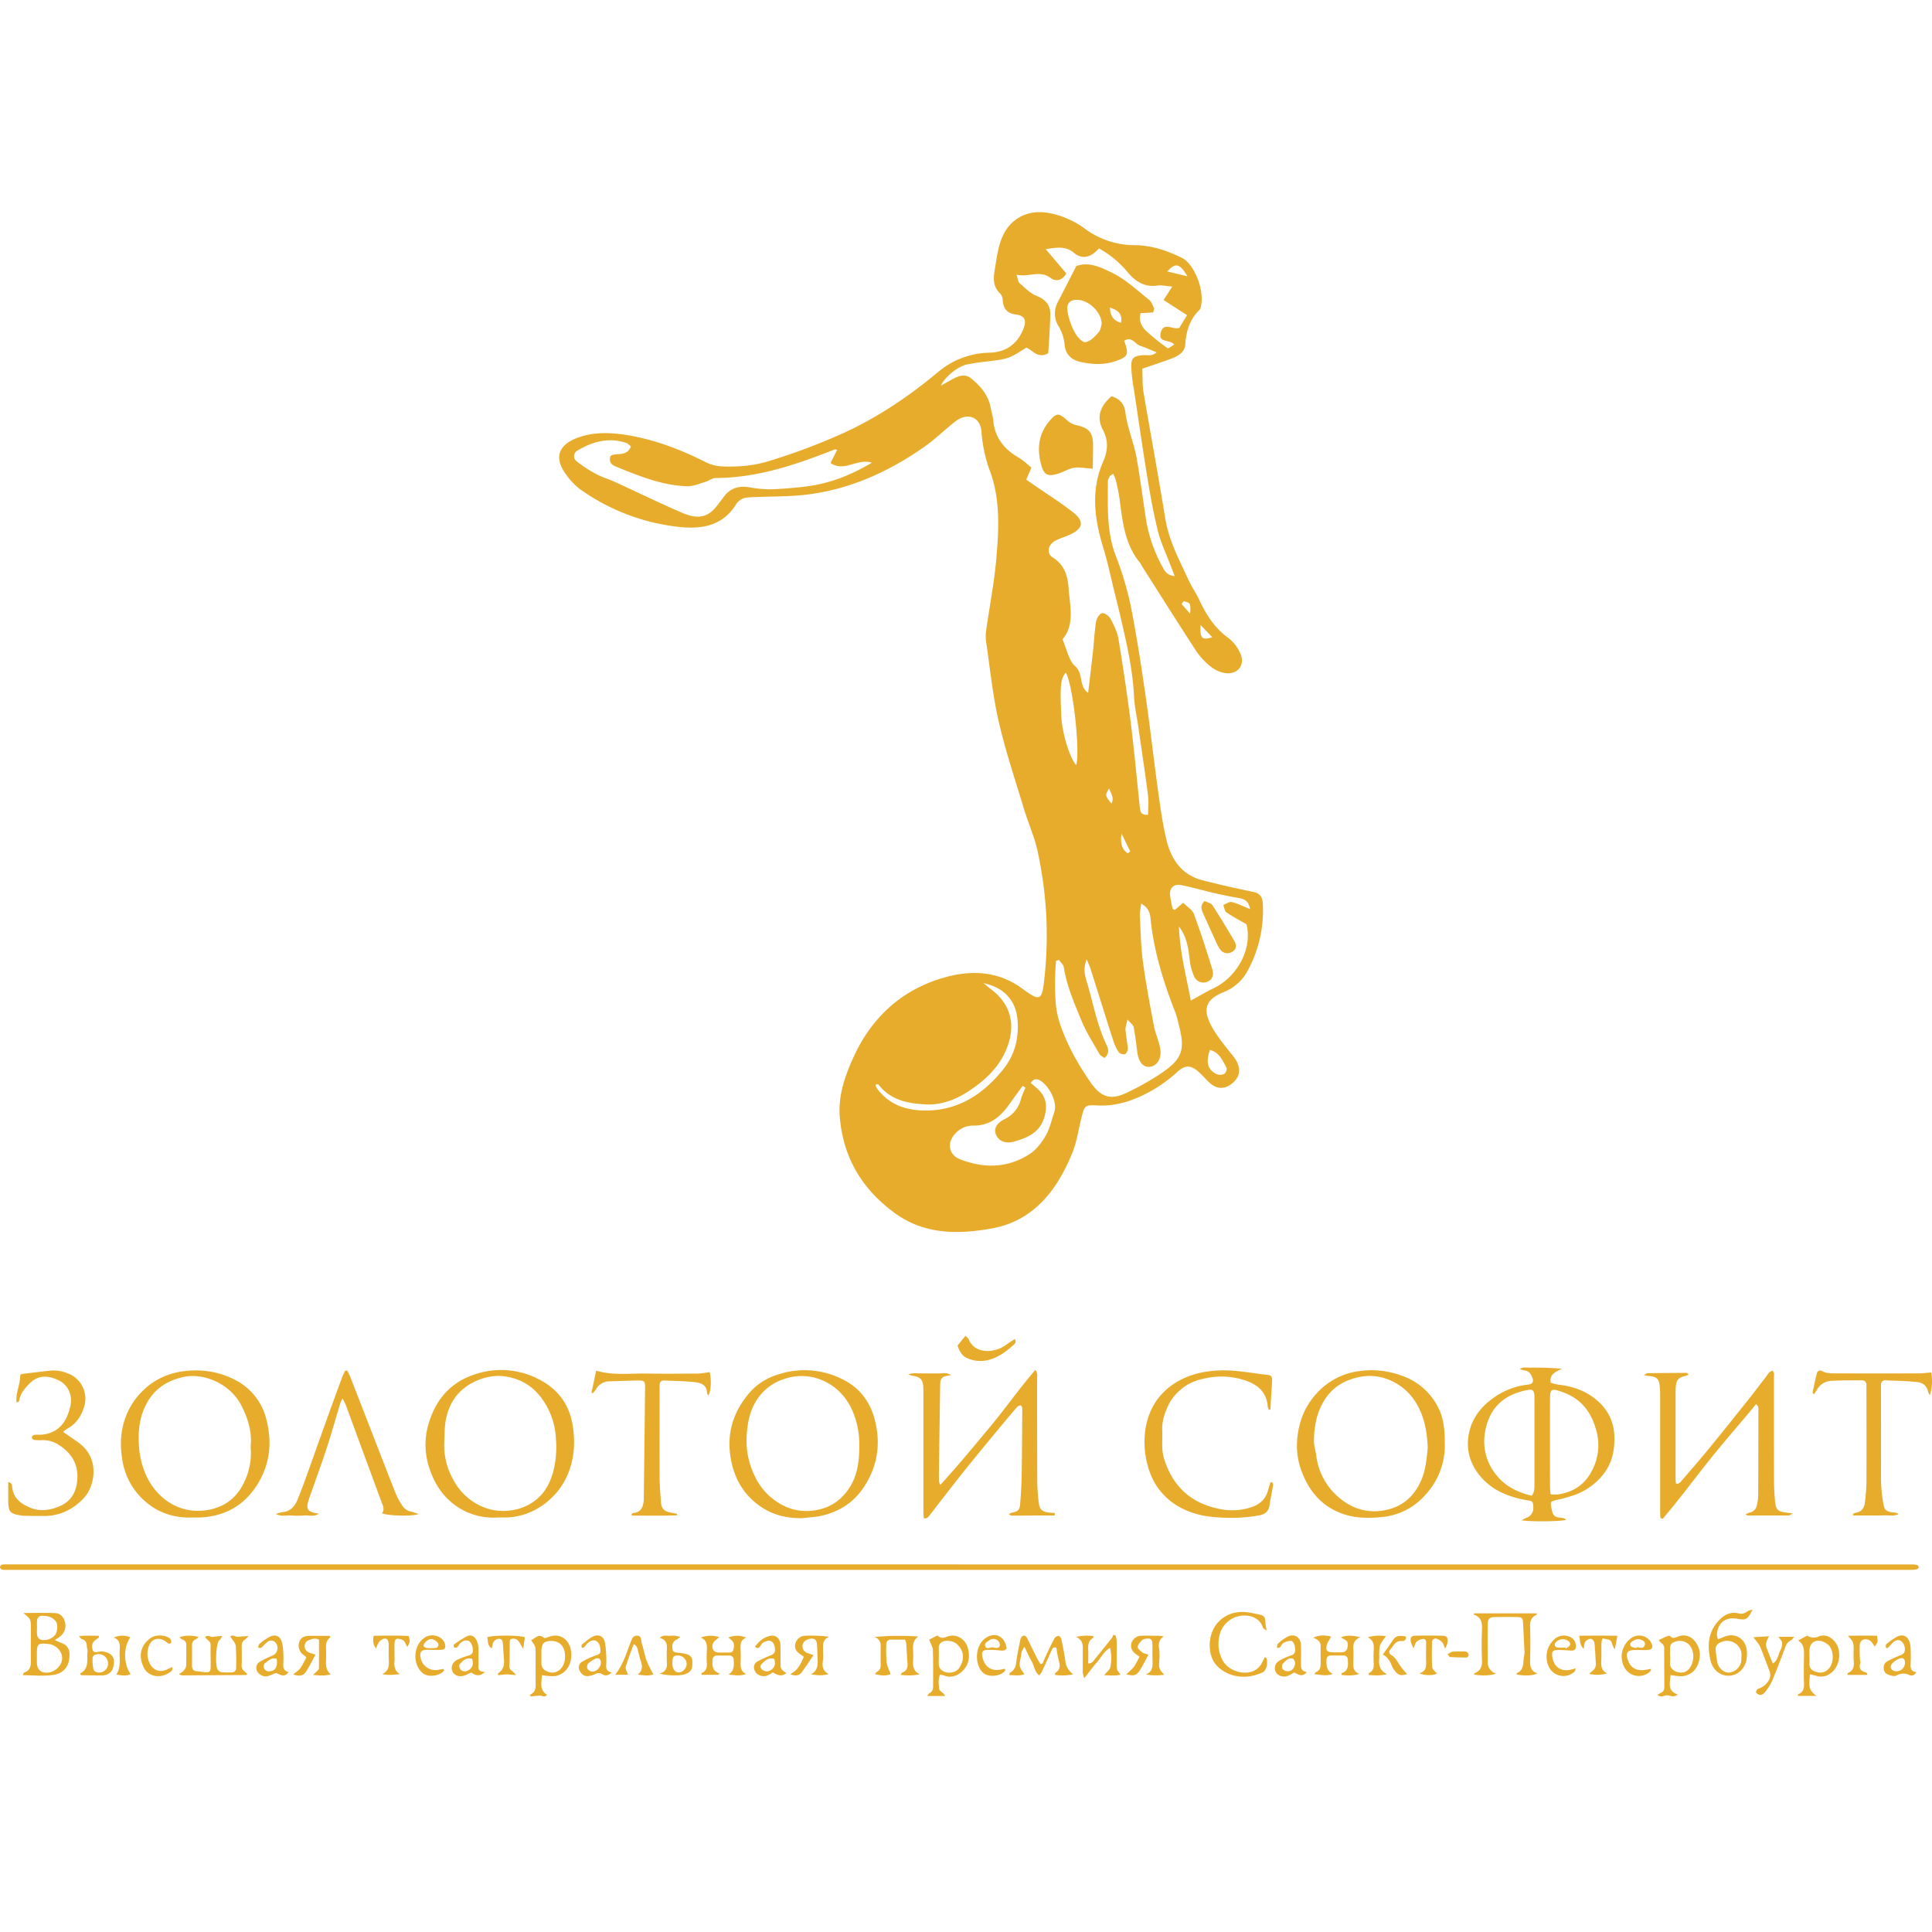 <?xml version="1.0" encoding="UTF-8"?> <svg xmlns="http://www.w3.org/2000/svg" id="Layer_1" data-name="Layer 1" viewBox="0 0 1080 1080"> <defs> <style>.cls-1{fill:#e7ac2c;}</style> </defs> <title>Artboard 2</title> <g id="DolfAT"> <path class="cls-1" d="M535.88,874.53h524.88c2.79,0,5.58,0,8.36,0a8.28,8.28,0,0,1,2.71.41,1.21,1.21,0,0,1,0,2.19,12.21,12.21,0,0,1-3.5.43q-527.87,0-1055.74,0c-3.05,0-6.11,0-9.16,0a7.14,7.14,0,0,1-2.36-.17A1.88,1.88,0,0,1,0,876a1.77,1.77,0,0,1,1.07-1.34,14.39,14.39,0,0,1,3.16-.16H535.88Z"></path> <path class="cls-1" d="M875.56,849.59c-3.23,1-20.53,1.11-25,.25,1.13-.6,1.81-1,2.56-1.33a5.76,5.76,0,0,0,4-6.19c-.1-2.71-.3-3.19-3.11-3.63a53.7,53.7,0,0,1-14.44-4.26c-11-5.16-19.52-15.89-19-28.43.42-10.1,5.5-18.13,13.62-24.1A40.69,40.69,0,0,1,854.21,774c2.46-.26,3.23-1.52,2.41-3.81s-2.07-4-4.76-4.16a12.13,12.13,0,0,1-2.35-.8,9.32,9.32,0,0,1,2.07-.75c7.13,0,14.26,0,21.55.66a24.13,24.13,0,0,0-4.51,2.5,4.93,4.93,0,0,0-1.68,5.36,33.57,33.57,0,0,0,4.34,1.05c8,.92,15.25,3.42,21.38,8.71a26.58,26.58,0,0,1,9.76,19.67c.32,7.61-1,14.73-5.61,21A35.92,35.92,0,0,1,879.32,836a95.1,95.1,0,0,1-9.57,2.59c-2.95.71-3.14.93-2.58,4,.93,5.08,1.49,5.56,7,6.06C874.5,848.71,874.79,849.07,875.56,849.59Zm-19.35-13.46c1.59-2,1.55-4.16,1.55-6.28q0-23.87,0-47.75a18.44,18.44,0,0,0-.08-2.78c-.31-2-1.26-2.75-3.29-2.39C840.11,779.45,832,787.69,830,801.48a29.48,29.48,0,0,0,6.48,23.09C841.59,831,848.5,834.27,856.21,836.13Zm10.55-.83a26.34,26.34,0,0,0,3.68.14c8.33-1,14.84-5.05,18.92-12.31a30.38,30.38,0,0,0,3-23.4c-2.89-11-9.25-18.58-20.2-22-5.07-1.6-5.67-1.15-5.69,4.32q-.05,24.49,0,49C866.47,832.28,866.64,833.57,866.76,835.3Z"></path> <path class="cls-1" d="M589.57,847.16c-8,0-16.07.08-24.1.08-.42,0-.85-.36-1.55-.68.63-.43.9-.73,1.22-.81,4.26-1,4.88-1.53,5.19-5.65.37-5,.71-10,.79-15.07.2-12.6.26-25.2.33-37.8,0-.55-.49-1.57-.76-1.57a2.88,2.88,0,0,0-2,.74c-3.14,3.59-6.2,7.24-9.25,10.92-6,7.25-12,14.47-17.92,21.79-5.32,6.6-10.51,13.32-15.74,20-2,2.61-4,5.25-6.07,7.87-.71.92-1.38,2-3.28,1.77-.09-1.13-.25-2.24-.25-3.35q0-33,0-66.1c0-1.46,0-2.92-.09-4.38-.29-3.67-1.78-5.22-5.35-5.75a6.75,6.75,0,0,1-2.84-.94c2.52-.92,5.08-.49,7.61-.47,2.79,0,5.58,0,8.36,0,2.54.06,5.15-.76,7.73.89l-2.81.59a3.57,3.57,0,0,0-3.16,3.53c0,.53-.06,1.06-.07,1.59q-.34,23.06-.67,46.13c0,2.52-.07,5,0,7.56a8.5,8.5,0,0,0,.77,2c9.7-10.54,18.44-21.24,27.31-31.84s16.63-21.79,25.78-32.39c1.45,1.7,1,3.22,1,4.58,0,19.51,0,39,.1,58.53a104,104,0,0,0,.89,11.47c.38,3.23,1.92,4.63,5.14,5.08,1.25.18,2.52.2,3.78.29Z"></path> <path class="cls-1" d="M928.19,848.64c-.06-1.26-.16-2.51-.16-3.77q0-32.06,0-64.12c0-1.72,0-3.45-.17-5.17-.37-4.82-1.55-6-6.29-6.41-.63-.06-1.26-.19-2.72-.42,1.13-.63,1.59-1.11,2.05-1.11q10.93-.16,21.87-.18c.29,0,.58.41,1.21.89a9.45,9.45,0,0,1-1.81.83c-3.65.7-5,2.06-5.36,5.74-.16,1.58-.15,3.18-.16,4.77q0,23.7,0,47.39a20.52,20.52,0,0,0,.28,2.4c1.93.12,2.69-1.29,3.58-2.32,4.94-5.71,9.91-11.41,14.7-17.25,7.47-9.13,14.82-18.35,22.18-27.57,3.3-4.14,6.44-8.42,9.74-12.57,1-1.28,1.66-3,3.66-3.55,1.32,1.22.84,2.76.84,4.12,0,18.85,0,37.7.06,56.55a125.63,125.63,0,0,0,.61,12.62c.47,4.45,1.55,5.37,5.91,6,1,.16,2.06.23,3.9.43-1.16.7-1.62,1.23-2.1,1.23-7.7,0-15.39,0-23.09,0-.23,0-.46-.23-1.12-.57a9.59,9.59,0,0,1,2-1,5,5,0,0,0,4.28-4.16,23.09,23.09,0,0,0,.75-4.68q.13-23.89.11-47.79c0-1.24.47-2.68-1.32-4-8.79,10.7-17.94,21-26.56,31.85s-16.7,21.77-25.6,32.21Z"></path> <path class="cls-1" d="M107.87,848.28c-9.14.4-18-1.91-25.52-8a38.31,38.31,0,0,1-14.09-25,47.4,47.4,0,0,1,.05-16.18,40.25,40.25,0,0,1,9.9-20c8.08-8.83,18.27-12.76,30.11-13A47.19,47.19,0,0,1,131,771.15a33.78,33.78,0,0,1,18.07,23c3,12.1,1.82,23.78-4.52,34.57-7.25,12.33-18.22,18.88-32.59,19.56C110.74,848.33,109.54,848.28,107.87,848.28Zm32.22-39.47c.92-8.38-1.52-16.19-5.4-23.55-6.08-11.55-20.79-18.33-32.94-15.34-9.88,2.43-16.84,7.74-20.94,17-3,6.71-3.56,13.61-3.16,20.88a47.32,47.32,0,0,0,3.54,15.77c5.44,13.16,18.19,22.89,33.87,20.69,10.35-1.45,17.56-7,21.76-16.41A36.73,36.73,0,0,0,140.09,808.81Z"></path> <path class="cls-1" d="M278.24,848.28a36.22,36.22,0,0,1-21.66-5.4c-8-5-13.23-12.33-16.28-21.37a41,41,0,0,1-1.21-23.86c3.72-14.2,12-24.77,26.44-29.39a45.49,45.49,0,0,1,36.23,3.06c10.31,5.45,16.61,14,18.43,25.81,1.45,9.38.85,18.4-2.89,27.24-5.91,14-20.45,24.42-36.27,23.9C280.36,848.26,279.7,848.28,278.24,848.28Zm1.18-79.13a31.3,31.3,0,0,0-13.16,2.75c-9.55,4.24-15.19,11.77-17.06,21.94-.76,4.12-.66,8.41-.86,12.63a38.74,38.74,0,0,0,5,20.59,32.91,32.91,0,0,0,18.81,16.14,29.71,29.71,0,0,0,13.27,1.13,28.07,28.07,0,0,0,10.48-3.4c7.49-4.15,11.45-10.9,13.51-18.83a56.37,56.37,0,0,0,1.31-18.44,41,41,0,0,0-8.22-22.39C296.78,773.66,288.93,769.73,279.42,769.15Z"></path> <path class="cls-1" d="M448.34,848.67c-8.1.08-15.67-1.57-22.43-6-9.72-6.38-15.26-15.56-17.34-26.94-2.64-14.46,1.36-27,11-37.85a34.12,34.12,0,0,1,15.4-9.53A46.8,46.8,0,0,1,470.88,771c9.65,4.7,15.55,12.53,18.18,22.87,3.5,13.75,1.34,26.53-6.72,38.24-5.43,7.89-13.08,12.71-22.24,15C456.29,848.09,452.27,848.18,448.34,848.67Zm32-40.6a46.33,46.33,0,0,0-3.85-19.51c-6.5-15.13-22.76-22.91-37.89-17.77a28.69,28.69,0,0,0-13.65,9.13c-5.45,6.76-7.12,14.7-7.57,22.94a44.87,44.87,0,0,0,4.4,22,35.87,35.87,0,0,0,7.49,10.65c7,6.51,15.21,10.13,25.25,8.91,9.33-1.13,16.06-5.79,20.8-13.55C479.44,824.06,480.4,816.45,480.33,808.06Z"></path> <path class="cls-1" d="M807.62,806.33a40.34,40.34,0,0,1-10.56,29,36.74,36.74,0,0,1-24.84,12.74c-6.84.61-13.79.72-20.51-1.45-11.7-3.76-19.2-11.8-23.65-23A40.73,40.73,0,0,1,725,807.32c.38-10.51,3.5-20.23,10.92-28.3a38.72,38.72,0,0,1,23.38-12.5A49.19,49.19,0,0,1,783.57,769a35.74,35.74,0,0,1,21.09,19.29C806.77,792.83,807.63,798.48,807.62,806.33Zm-9.49,2.94c-.31-6.78-1.2-12.94-3.46-18.79-2.86-7.39-7.53-13.44-14.5-17.36-8.79-4.95-17.89-5.1-27.15-1.26a26.81,26.81,0,0,0-12.32,10.31c-4.67,7.1-6.12,15.17-6.19,23.48,0,2.6.9,5.2,1.25,7.82a36.46,36.46,0,0,0,12.07,23.1c8,7.19,17.58,9.82,28,7.28,9.21-2.24,15.45-8.41,19-17.23C797.09,820.88,797.56,814.81,798.13,809.27Z"></path> <path class="cls-1" d="M711.28,828.72c.14.46.47,1,.4,1.38-.63,3.79-1.44,7.55-2,11.35s-3,5.26-6.2,5.72a87.14,87.14,0,0,1-15.35,1.32,94.83,94.83,0,0,1-15-1.16c-15.7-3-27.39-12.5-31.49-27.86a48.79,48.79,0,0,1-1.17-21.6c2.06-11.12,7.93-19.89,17.83-25.61,7-4.06,14.72-5.77,22.8-6.16,9.35-.44,18.46,1.48,27.66,2.5,1.61.18,2.4,1,2.33,2.58,0,1.06-.07,2.12-.13,3.18-.19,3.3-.41,6.59-.6,9.89-.07,1.24-.12,2.48-.18,3.73l-.88.09a7.85,7.85,0,0,1-.65-1.91c-.53-7.69-5.33-11.92-12-14.31a41.68,41.68,0,0,0-21.91-1.55c-5.64,1-10.79,2.9-15,6.75a27.08,27.08,0,0,0-6.21,7.61c-2.24,4.62-4.09,9.53-3.83,14.88.25,5.14-.59,10.33.9,15.43C655.4,831,666,840.64,682.4,843.64a34,34,0,0,0,17.23-1.14c4.67-1.6,8-4.57,9.26-9.55.38-1.49.89-2.94,1.34-4.41Z"></path> <path class="cls-1" d="M194.11,766.16c.55,1.12,1.18,2.21,1.63,3.38q8.38,21.48,16.71,43c3,7.65,5.93,15.32,9,22.92a41.15,41.15,0,0,0,3.46,6.25,7.61,7.61,0,0,0,4.81,3.29c1.33.33,2.63.79,4.38,1.33-3.73,1.39-16.4,1.1-20.57-.35,1.6-2.11.59-4.07-.19-6.18-6.73-18.14-13.37-36.31-20.07-54.47-.38-1-1-2-1.8-3.61a28.05,28.05,0,0,0-1.28,2.79c-2.49,8.24-4.81,16.55-7.47,24.73-2.79,8.56-5.92,17-8.88,25.51-.61,1.75-1.29,3.49-1.74,5.29-.82,3.3.07,4.7,3.31,5.56.73.19,1.48.29,2.88.56-3,1.94-5.66.79-8.14,1a50.11,50.11,0,0,1-7.56,0c-2.53-.16-5.18.76-8.38-.84a22.21,22.21,0,0,1,3.55-1c4.44-.32,6.93-3.13,8.48-6.84,2-4.76,3.75-9.63,5.51-14.49,3.42-9.47,6.75-19,10.16-28.46q4.57-12.7,9.25-25.37c.49-1.34,1.16-2.61,1.74-3.91Z"></path> <path class="cls-1" d="M9.21,783.81c-.49-5.24,2.19-10.09,2.06-15,.45-.4.63-.7.84-.73,5.5-.66,11-1.36,16.52-1.92a20.16,20.16,0,0,1,9,1.47A15.08,15.08,0,0,1,47,786.49c-1.61,5.26-4.54,9.55-9.53,12.23a17.46,17.46,0,0,0-2.19,1.77c1.25.84,2.2,1.43,3.1,2.09,2.87,2.11,6.08,3.91,8.52,6.45,8.68,9,5.56,22.62-.24,28.63-6.36,6.59-13.89,10-23.05,9.78-2.92-.07-5.84,0-8.76-.08a19.58,19.58,0,0,1-2.39-.12c-7-.95-7.88-1.93-7.86-9,0-3.16,0-6.32,0-9.79,2.08.48,2.11,1.75,2.22,2.85.58,6.12,4.71,9.2,9.78,11.38,5.77,2.48,11.51,1.56,17-.82S42.15,835,43,829c1.37-9.35-2.3-16.22-10-21.21a16,16,0,0,0-9.81-2.72,20.7,20.7,0,0,1-4.35-.21,1.77,1.77,0,0,1-1.06-1.37,1.86,1.86,0,0,1,1.16-1.3,10.79,10.79,0,0,1,2.76-.15c7.7,0,13.69-4.15,16.29-11.52,1.27-3.61,2.39-7.29,1.18-11.26a11.91,11.91,0,0,0-6.45-7.69c-6.09-2.86-11.48-3-16.38,2-2.66,2.72-5,5.52-5.63,9.38-.06.33-.43.61-.66.92Z"></path> <path class="cls-1" d="M396.68,767c1.12,4.39.8,10.66-.67,13.07-.31-.52-.78-.94-.78-1.36,0-4.15-3.08-5.66-6.23-6-5.9-.7-11.88-.73-17.83-1-1.59-.06-2.41.91-2.46,2.5,0,.8,0,1.59,0,2.39,0,16.19-.06,32.37,0,48.56,0,4.89.43,9.77.79,14.65.25,3.44,1.72,5,5.08,5.65,1.27.26,2.55.49,3.82.75,0,0,.05.22.2.89-8.54.3-17,.15-25.38.11l-.17-.8c.38-.23.74-.63,1.14-.66,3.81-.32,5.1-2.87,5.58-6.16a15.19,15.19,0,0,0,.11-2q.38-31,.73-62c0-3.44-.46-3.92-3.92-3.87-5.43.08-10.86.29-16.29.47a8.55,8.55,0,0,0-7.38,4.64,16.32,16.32,0,0,1-1.63,2l-.74-.32,2.61-12.3c9.59,2.83,19.15,1.42,28.63,1.61s19.1.07,28.66,0A52.61,52.61,0,0,0,396.68,767Z"></path> <path class="cls-1" d="M1079.59,767.2a26.72,26.72,0,0,1-.78,12.76,7.9,7.9,0,0,1-1-2c-.66-3.42-3.16-5.07-6.14-5.39-5.79-.6-11.63-.69-17.44-.94a2.35,2.35,0,0,0-2.75,2.62c0,.8,0,1.59,0,2.39,0,16.19.06,32.37,0,48.56a85.37,85.37,0,0,0,1.33,15.41c.58,3.26,1.25,4,4.36,4.72.77.17,1.58.14,2.36.27a3.25,3.25,0,0,1,1.75.87c-2.71,1.16-5.56.54-8.32.64s-5.57.07-8.36.08-5.74,0-8.61,0l-.16-.82a4.86,4.86,0,0,1,1.44-.74c3.33-.43,4.85-2.55,5.19-5.62a105.2,105.2,0,0,0,.9-11.07c.09-17.51,0-35,0-52.54,0-.66,0-1.33,0-2,0-1.75-.8-2.8-2.61-2.79-5.7,0-11.41,0-17.1.28a9.64,9.64,0,0,0-8.06,5.14c-.44.77-1,1.5-1.59,2.45-.38-.51-.81-.84-.76-1.06.76-3.61,1.51-7.23,2.43-10.8a1.83,1.83,0,0,1,2.87-1.14c2.73,1.44,5.69,1.22,8.58,1.23q22.49.09,45,0C1074.33,767.78,1076.56,767.45,1079.59,767.2Z"></path> <path class="cls-1" d="M13.07,901.67c6,0,12.1-.21,18.13.1,2.46.13,4.35,2.23,5,4.57a7.64,7.64,0,0,1-2.4,8.29,36.08,36.08,0,0,1-3.2,2.15c1.59.72,2.69,1.29,3.85,1.71a6.26,6.26,0,0,1,4.41,6.38c.06,6.67-3.28,10.49-8.89,11.38s-11.26.19-17.19.19c.3-.74.36-1.29.58-1.37,3.43-1.15,4-3.79,3.91-7-.11-5.82,0-11.65,0-17.48C17.27,905.15,17.27,905.15,13.07,901.67Zm7.57,24.18h0c0,1.32-.07,2.64,0,4,.24,3.5,2.21,5.28,5.65,5.2,4.32-.11,8.33-3.87,8.44-7.93S31.36,919.41,27,919c-5.83-.6-6.38-.11-6.39,5.69Q20.64,925.25,20.64,925.85Zm.06-15.55h0a17.62,17.62,0,0,0,.08,3.94,3.54,3.54,0,0,0,1.73,2.25c2.62,1,6.47-.25,8.24-2.47,1.34-1.67,1.76-5.78.56-7.5-1.84-2.64-4.7-3.26-7.67-3.29A2.75,2.75,0,0,0,20.72,906C20.59,907.39,20.7,908.85,20.7,910.3Z"></path> <path class="cls-1" d="M824.06,901.86h35c0,.36,0,.78-.1.83-3,1.29-3.75,3.55-3.64,6.68.22,6.23.18,12.48,0,18.71-.09,3.31.36,6.11,4.07,7.36-2.23,1.29-7.46,1.49-11.54.6,0-.25-.08-.68,0-.72,4.63-1.92,3.3-6.4,4.2-9.88a12.48,12.48,0,0,0,.07-3.57q-.33-7.33-.73-14.66c-.15-2.71-.62-3.21-3.38-3.26q-6.17-.11-12.34,0c-3.09.06-4,1-4.06,4.09-.07,6.9,0,13.8,0,20.7a6.72,6.72,0,0,0,4.6,6.79c-2.51,1.17-8.23,1.36-12.09.55,0-.24,0-.66.1-.7,3.32-1.29,4.36-3.69,4.22-7.18-.24-5.83-.23-11.68,0-17.51.15-3.78-.48-6.83-4.73-8.14Z"></path> <path class="cls-1" d="M100,935.81a11.23,11.23,0,0,0,2.42-1.59c.69-.86,1.59-1.9,1.63-2.89.19-3.84.05-7.7.08-11.55a3,3,0,0,0-2.25-3.3c-.54-.17-1-.73-1.54-1.19,2.66-1.18,7.36-1.25,10.68-.13a7.49,7.49,0,0,1-1.52,1.19,3.23,3.23,0,0,0-2.14,3.43c0,3.85,0,7.7,0,11.55,0,1.72.69,2.75,2.54,2.89,1.58.12,3.15.4,4.72.57,2.18.23,3.07-.35,3.12-2.51.11-4.24-.12-8.5,0-12.74.08-2.32-2.27-2.71-3.08-4.47,1.58-1.4,3.08.22,4.54-.05s3-.32,5.05-.52c-.56,1-.77,1.41-1.06,1.81s-.6.54-.83.85c-1.63,2.17-2.19,14-.65,16.22a3.57,3.57,0,0,0,2.2,1.41,42.65,42.65,0,0,0,5.57.07,2.27,2.27,0,0,0,2.5-2.47,113.86,113.86,0,0,0-.2-12.33c-.18-1.71-1.82-3.26-3-5.21,1.17-1.4,2.86.32,4.39.14s3.25-.28,5.76-.48a14.5,14.5,0,0,1-1.94,2,3.83,3.83,0,0,0-1.86,3.69c0,3.58.14,7.18-.05,10.75-.13,2.42,1.67,3.38,3,4.61a2.33,2.33,0,0,1-.17.58.51.51,0,0,1-.33.21q-17.9.11-35.81.19A7.7,7.7,0,0,1,100,935.81Z"></path> <path class="cls-1" d="M708,911.59c-1.21-1-1.91-1.35-2.06-1.83-2.33-7.36-11.77-8-17.14-4.94-5.54,3.13-7.7,8.35-7.65,14.32a18.39,18.39,0,0,0,3,10.12c2.44,3.69,8.89,6.85,14.81,5.43a9.85,9.85,0,0,0,6.74-5.7c.43-.9.89-1.77,1.3-2.58.49.12.68.11.72.19,1.32,2.49.36,7.23-1.94,8.29-8.11,3.74-17.43,3.33-24.32-2.57-4.23-3.64-5.57-8.89-5.14-14.48.84-10.84,10.06-18.25,21.37-16.5,2.34.36,4.67.84,7,1.38a3.05,3.05,0,0,1,2.56,3.09C707.3,907.42,707.62,909,708,911.59Z"></path> <path class="cls-1" d="M582.72,930c1-2.28,2-4.57,3.08-6.83,1.2-2.52,2.38-5,3.77-7.46a2.81,2.81,0,0,1,2.2-1.22c.58.05,1.38,1.1,1.53,1.81.89,4.27,1.75,8.56,2.34,12.88.38,2.77,1.83,4.75,4.28,6.79a31.11,31.11,0,0,1-10.11.34c0-.57-.1-1,0-1.05,2.72-1.68,3-4,2.08-6.85a62.14,62.14,0,0,1-1.35-7.32c-1.68-.63-2.2.32-2.73,1.52q-2.72,6.18-5.59,12.29a8.89,8.89,0,0,1-1.36,1.62c-2.56-2.09-2.69-5.25-4.1-7.7s-2.59-5.19-4.08-8.24a14.6,14.6,0,0,0-1.46,2.43,21.53,21.53,0,0,0-.47,2.74c-1.19,5.79-1.19,5.79,1.88,10.12-2.83,1.19-5.56.46-8.31.55,0-.77,0-1.19.08-1.25a6.64,6.64,0,0,0,3.63-5.62c.53-4.32,1.47-8.6,2.34-12.87a3.35,3.35,0,0,1,1.34-2.15c1.12-.57,2,.25,2.51,1.3,1.82,3.69,3.61,7.39,5.46,11.07.56,1.12,1.26,2.17,1.89,3.26Z"></path> <path class="cls-1" d="M979.62,899.88c-2.68,5.49-3.51,5.91-8.63,5-6.47-1.11-10.83,2.33-11.22,8.91a10.92,10.92,0,0,0,.58,2.58c1.18-.46,2.14-.79,3-1.2,6.54-3,12.78.88,13.18,8.11.23,4.17-.54,7.9-3.7,10.88a9.8,9.8,0,0,1-14.61-1.54,12.43,12.43,0,0,1-1.92-3.91c-1.81-7.74-1.84-15.33,3.61-21.79,3.07-3.64,6.86-6.34,12.14-5,2,.52,3.61-.25,5.16-1.42A9.25,9.25,0,0,1,979.62,899.88Zm-6.16,26.18c.8-6.15-5.94-11-12-7.8a3.9,3.9,0,0,0-2.39,4.17,66.39,66.39,0,0,0,1,7.06c.72,3.22,3.71,5.64,6.42,5.51a7.75,7.75,0,0,0,6.86-6.2A25.64,25.64,0,0,0,973.46,926.05Z"></path> <path class="cls-1" d="M926.58,947.49a10.82,10.82,0,0,1,1.74-1.14c1.63-.63,2.07-1.86,2.06-3.47q-.08-10.54-.08-21.08a3.44,3.44,0,0,0-1.65-3.35c-.5-.3-.81-.92-1.42-1.65,1.8-.83,3.3-1.58,4.86-2.22.44-.18,1.27-.23,1.49,0,1.53,1.77,3,.76,4.63.2a7.71,7.71,0,0,1,8.71,2.09,11.94,11.94,0,0,1,2.79,11.79c-1.12,4.35-3.78,7.25-8.24,8.21a14.66,14.66,0,0,1-3.91,0c-1.13-.07-2.25-.29-3.76-.5-.14,4.42-2,8.76,4.08,10.86-2.36,1.9-4.15.52-5.8.44S928.58,949.23,926.58,947.49Zm7-22.33a41.66,41.66,0,0,1,0,4.36c-.47,4.49,5.62,6.74,9,4.74,4.93-2.93,5.76-13-.17-16.19a7.66,7.66,0,0,0-6.87,0c-2.22.91-1.93,2.89-1.93,4.74Q933.53,924,933.53,925.16Z"></path> <path class="cls-1" d="M296.11,947.46c4-1.72,3.3-5.06,3.3-8.16q0-7.15,0-14.3c0-4.63,0-4.63-2.57-8.19,2.41-.86,4.15-3.88,7.26-1.26.38.32,1.51-.07,2.2-.36,6.44-2.74,12.41,1.16,13,8.67.49,6.64-2.87,11.74-8.55,13a16.48,16.48,0,0,1-4.28,0c-1,0-2-.24-3.55-.42-.12,4.18-1.59,8.16,2.91,11-1.59,1.82-3.14.12-4.55.38s-3,.33-4.56.48Zm12.24-30.16c-4.2,0-5.64,1.38-5.7,5.66,0,2.24,0,4.48,0,6.72a4.56,4.56,0,0,0,3.08,4.57,6.35,6.35,0,0,0,8.12-1.88c1.67-2,2-4.36,2-6.67C315.86,920.5,312.88,917.34,308.35,917.3Z"></path> <path class="cls-1" d="M1011.74,936c-.18,4.34-1.71,8.6,3.79,12h-10.46c0-.44,0-.86.1-.9,2.86-1.05,3.38-3.2,3.28-6-.19-5-.1-10.07,0-15.1,0-3.32.27-6.65-3.26-9l5.06-2.68a6.42,6.42,0,0,0,6.41.46c3.52-1.44,6.85.19,9.15,3.09,4.11,5.2,2.62,14.45-3.07,17.88a8.55,8.55,0,0,1-7.59,1A32.59,32.59,0,0,0,1011.74,936Zm-.27-10.38c0,1.19.07,2.39,0,3.58-.14,2.15.31,3.92,2.49,4.91s4.53,1.38,6.81,0c5.15-3.2,4.54-12.43.79-15a10.68,10.68,0,0,0-2.76-1.53c-4.28-1.32-7.29.9-7.32,5.31C1011.47,923.78,1011.47,924.71,1011.47,925.64Z"></path> <path class="cls-1" d="M524,914.23c1.63,1.53,3.19,1.6,5.34.72,5-2.05,10.45,1.07,11.81,6.76.87,3.65.73,7.39-1.62,10.66-2.82,3.94-7.5,6.1-11.73,4.24a9.91,9.91,0,0,0-2.36-.39c-1.12,2.72-.66,5.36-.42,7.94.07.7,1.05,1.36,1.7,2a4.84,4.84,0,0,1,1.61,1.9H518.27c.62-.79.84-1.32,1.23-1.51,1.69-.8,2.12-2.15,2.11-3.89,0-6.75.11-13.51-.12-20.25-.06-1.8-1.24-3.57-2.07-5.81Zm.81,11.63h0c0,1.59-.11,3.19,0,4.76a4.42,4.42,0,0,0,1,2.48c2.74,2.91,8.36,2.5,10.51-.87,3-4.71,2.64-9.54-1.5-13.25-1.93-1.73-6-2.3-8.17-1.13a3.35,3.35,0,0,0-1.87,3.24C524.84,922.69,524.82,924.28,524.82,925.86Z"></path> <path class="cls-1" d="M401.65,936.23h-9.47c0-.56,0-1,.1-1,2.34-1.09,3.07-2.9,2.85-5.41a52.55,52.55,0,0,1,0-6.75c.13-3.08.29-6.12-3.41-7.66a15.55,15.55,0,0,1,10.37-.24L400,916.89a4.23,4.23,0,0,0-1.52,4.9c.73,1.81,2.3,2,4,2,1.32,0,2.65,0,4,0s2.9.23,3.38-1.37c.54-1.76.81-3.68-.59-5.25a17.15,17.15,0,0,0-2.15-1.76,12.61,12.61,0,0,1,10.05.07c-3.52,1.27-3.26,4-3.16,6.79.09,2.38.09,4.77,0,7.15s0,4.76,3,6.37c-3.61,1.34-6.58.55-9.78.34,3.26-2.13,3.11-5.15,2.9-8.21a2.31,2.31,0,0,0-2.52-2.45q-3.38,0-6.75,0a2.29,2.29,0,0,0-2.52,2.43c-.2,3.16-.27,6.25,3.81,7.49Z"></path> <path class="cls-1" d="M760.3,915.26c-3.61,1.61-4,4.07-3.77,6.87.15,2,0,4,0,6,0,2.88-.68,6,3.36,7.58-3.68,1.18-6.83.91-10,.6.07-.5,0-.92.15-1,3.8-1.31,3.64-4.38,3.39-7.51a2.32,2.32,0,0,0-2.59-2.38c-2.26,0-4.51,0-6.77,0-1.86,0-2.56,1.07-2.57,2.8,0,2.82-.09,5.67,3.53,7.51-3.85,1.39-7,.48-10.4.07.41-.4.75-1,1.24-1.18,1.85-.85,2.37-2.4,2.38-4.23,0-3.32-.06-6.64,0-10,.07-2.66-1.56-4-4.16-4.82,2.62-1.53,6.74-1.67,10-.69-.84,1.65-2.07,3.23-2.47,5-.62,2.74.28,3.65,3,3.78,1.72.08,3.45,0,5.17,0s3.14-.76,3.45-2.63.45-3.49-1.55-4.48c-.69-.34-1.34-.77-2.1-1.22C751.86,914.12,756,914,760.3,915.26Z"></path> <path class="cls-1" d="M488.88,915.08a152.46,152.46,0,0,1,24.55-.25c-3.3,2.08-3.12,5.12-3,8.17a51.4,51.4,0,0,1,0,5.17c-.18,3-.06,5.8,3.64,7.81a32.33,32.33,0,0,1-10.6.27c.43-.69.56-1.18.82-1.27,2.64-.88,3.2-2.82,3-5.34-.31-3.69-.44-7.39-.72-11.09a8,8,0,0,0-.67-2c-2.73,0-5.23,0-7.72,0a2.44,2.44,0,0,0-2.73,2.7,84.78,84.78,0,0,0,.17,9.93c.27,2.24,1.44,4.37,2.23,6.63-1.88,1-5.18,1.06-8.75,0,.49-.54.81-1.14,1.31-1.4,1.53-.79,1.9-2.07,1.88-3.63,0-2.65,0-5.31,0-8C492.23,919.91,493,916.72,488.88,915.08Z"></path> <path class="cls-1" d="M642,925c-1.69,3.1-3,5.83-4.61,8.38-2.05,3.29-3.47,3.69-7.81,2.57a37,37,0,0,0,4.38-4.27,41.86,41.86,0,0,0,3-5.65l-1.72-1.17c-2.45-1.65-3.41-3.87-2.77-6.4a6,6,0,0,1,5.35-4.06c2.77-.16,5.56,0,8.34,0a18.55,18.55,0,0,1,4.39.37c-3,1.94-3,4.49-2.52,7.35a31.66,31.66,0,0,1,0,6.34c-.22,4.33-.26,4.33,2.78,7.72a31.6,31.6,0,0,1-10.27-.14c4-1.62,3.82-4.79,3.72-8-.1-3,0-6.09-.07-9.13-.09-2.51-1.14-3.28-3.57-2.85a4.07,4.07,0,0,0-2.2.79c-1,1.12-2.37,2.44-2.44,3.74-.05,1,1.52,2.25,2.59,3.12C639.38,924.3,640.52,924.46,642,925Z"></path> <path class="cls-1" d="M184.63,915.34c-2.38,1.62-2.46,4-2.36,6.42.08,2,.06,4,0,6-.07,2.89-.3,5.8,2.66,8.21-3.49.95-6.4.68-10,.3,1-.86,1.52-1.28,2-1.8s1.33-1.19,1.34-1.8c.11-5.39.06-10.79.06-16.06-2.34-1.21-4.08-.31-5.76.3a3.35,3.35,0,0,0-2.25,3.42,3.59,3.59,0,0,0,2.36,3.38c1,.46,2.14.74,3.71,1.26-2,3.53-3.5,6.73-5.44,9.67-1.6,2.41-4.07,2.4-7,1.38,1.53-1.34,3-2.26,4-3.56a54.31,54.31,0,0,0,3.31-6c-.55-.48-1-.94-1.49-1.3a6.26,6.26,0,0,1-2.48-7.26c.6-2.05,2.41-3.35,5.26-3.43,3.92-.11,7.84,0,11.77,0Z"></path> <path class="cls-1" d="M620.54,921.18c-3.61,2-5,5.48-7.3,8s-4.41,5.52-7.08,8.92a14.33,14.33,0,0,1-.89-3c0-3.85,0-7.7,0-11.55,0-3.1.67-6.45-3.69-8.49a24.89,24.89,0,0,1,9.58-.44c0,.46.13.88,0,.93-2.76,1.51-3,4-2.85,6.77.14,2.47,0,5,0,7.58,2.24,0,2.92-1.46,3.79-2.53q4.78-5.85,9.48-11.77a8.58,8.58,0,0,0,.85-1.82l1.2.54a13.55,13.55,0,0,1,.59,2.72c.06,4.25,0,8.5,0,12.74,0,3.5,0,3.5,2.14,6.32-3,.88-5.9.38-9.12.37,1.46-1.85,3.24-3.11,3.49-4.62A26.42,26.42,0,0,0,620.54,921.18Z"></path> <path class="cls-1" d="M463.27,935.77c-3.44,1.08-6.58.72-9.94.22,3.75-2,3.91-5.18,3.71-8.57-.17-2.77-.11-5.55-.37-8.31-.14-1.4-.5-3-2.46-3.09-2.51-.14-4.92,1.24-5.46,3.09a4,4,0,0,0,2,4.69,11.46,11.46,0,0,0,1.86.67l2.16.7c-2.3,3.39-4.33,6.58-6.58,9.61-1.5,2-3.58,2.28-6.46,1.07,4.38-2.21,6-5.81,7.59-9.71l-2.44-1.78c-1.72-1.25-2.81-2.81-2.38-5.06a5.89,5.89,0,0,1,4.32-4.72c1.58-.51,11.9-.24,14.65.45-4,1.63-3.36,4.8-3.38,7.76a37.1,37.1,0,0,1-.05,5.16C459.59,931.14,459.57,934,463.27,935.77Z"></path> <path class="cls-1" d="M535.28,752.21l4.38-5.46c.78.77,1.52,1.19,1.78,1.82,3,7.19,10.73,7.75,17,5.41,2.54-1,4.73-2.83,7.07-4.3.53-.33,1.05-.69,1.71-1.12,1.15,1.76,0,2.71-.91,3.49-4.46,4-9.23,7.44-15.4,8.52a17.82,17.82,0,0,1-9.68-1.12C538.09,758.28,536.5,755.74,535.28,752.21Z"></path> <path class="cls-1" d="M991,929.91c3-1.75,2.88-5,4.27-7.43a7.56,7.56,0,0,0,.93-4.17c-.08-1-1.14-1.95-2-3.33H1003c-.76.83-1.17,1.63-1.82,1.94A6.24,6.24,0,0,0,998,920.8c-2.4,6.32-4.77,12.65-7.4,18.87a31,31,0,0,1-4,6.31A4,4,0,0,1,984,947.5a3.44,3.44,0,0,1-2.37-1.48c-.2-.27.61-1.82,1.22-2a10.22,10.22,0,0,0,5.81-4.53,5.67,5.67,0,0,0,.54-5.28c-1.8-4.55-3.36-9.2-5.31-13.69-.8-1.84-2.33-3.36-3.72-5.3l8.78-.54a13.09,13.09,0,0,0-1.16,2.22c-.29,1.09-.84,2.36-.53,3.31C988.28,923.39,989.66,926.51,991,929.91Z"></path> <path class="cls-1" d="M342,934.9c-2.13,2-3.83,2-5.35,1s-2.61-.75-4-.05a12.39,12.39,0,0,1-3.79,1.06c-2.17.28-4-1-4.93-3.2a3.6,3.6,0,0,1,1.54-4.82,42.45,42.45,0,0,1,7.15-3.34c1.4-.54,3.15-.84,3.06-2.57-.11-2-.25-4.34-2.32-5.64-1.34-.84-3.55-.19-5,1.35-.71.77-1.36,1.59-2.09,2.34-.13.14-.49.06-1.08.1,0-.6-.24-1.47,0-1.69,2.15-1.7,4.22-3.72,6.68-4.78,3.14-1.35,5.84.36,6.36,3.91a62,62,0,0,1,.67,11.85C338.77,932.73,338.93,934.27,342,934.9Zm-6.08-5.58c-.06-1.74-1.24-2.85-2.84-2.19a14.34,14.34,0,0,0-4.45,3,3,3,0,0,0-.2,2.81,3.54,3.54,0,0,0,2.52,1.48C333.41,934.62,336,931.82,335.88,929.32Z"></path> <path class="cls-1" d="M1054.24,921.14c0-.66-.19-1.66.16-1.94a34.37,34.37,0,0,1,6.15-4.32c3.21-1.55,5.72-.33,6.91,3a13,13,0,0,1,.6,3.89c.09,2.79.13,5.58,0,8.36-.12,2.31.09,4.25,3.07,4.55a2.72,2.72,0,0,1-3.78,1.68,7.62,7.62,0,0,0-7.33.31c-1.34.69-3.89-.18-5.51-1.05s-2.55-5.14.33-6.85a51.7,51.7,0,0,1,7.18-3.32c1.46-.59,2.77-1.29,2.79-3a5.75,5.75,0,0,0-2-5c-1.37-1-3-.78-4.68.73-1,1-1.94,2.08-2.91,3.13Zm10.64,8.55c.08-2.31-1-3.34-3.13-2.5a11,11,0,0,0-4.13,2.84c-1.56,1.8-.44,3.93,2,4.19A4.7,4.7,0,0,0,1064.87,929.7Z"></path> <path class="cls-1" d="M144.25,920.91c.26-.67.33-1.59.82-2a32.67,32.67,0,0,1,5.83-4c3.19-1.53,5.76-.26,6.7,3.17a28.27,28.27,0,0,1,.76,5.86,51.72,51.72,0,0,1,0,6.35c-.15,2.26.46,3.9,3,4.36-2.07,2.45-2.9,2.51-7,.53-1.21.48-2.56,1-3.89,1.54a5.12,5.12,0,0,1-4.91-.58c-2.83-1.74-3.13-5.41-.36-7.19a52.37,52.37,0,0,1,7.11-3.44,4.61,4.61,0,0,0,1-7.94,3.38,3.38,0,0,0-2.9-.29,12.67,12.67,0,0,0-3.23,2.75C146.34,920.8,145.79,921.75,144.25,920.91Zm10.41,6.41c-2.82-1-4.39.94-6.17,2.14a2.42,2.42,0,0,0-.83,3.16,2.72,2.72,0,0,0,2.86,1.65C153.84,934.22,155.44,931.67,154.65,927.31Z"></path> <path class="cls-1" d="M271.16,934.58c-3.18,3-5.48,1.92-7.71.36a38.65,38.65,0,0,1-4,1.75c-3,.93-5.73-.22-6.63-2.65s.18-4.88,2.85-6.22a33.41,33.41,0,0,1,5.91-2.25c1.56-.44,2.66-1,2.76-2.8.12-2.07-1-5-2.43-5.54-1.81-.64-3.37.16-4.66,1.39-.66.63-1,1.57-1.7,2.16-.39.33-1.15.23-1.75.32,0-.59-.34-1.55-.09-1.73a47.86,47.86,0,0,1,7.59-4.82c2.07-.92,4.14.28,5.19,2.5a11.27,11.27,0,0,1,.94,4.18c.14,2.77,0,5.55.05,8.33C267.5,931.86,266.6,934.68,271.16,934.58Zm-7.28-7.31c-3.25-.85-5.14,1.11-6.88,3-.44.48-.23,2,.23,2.75.93,1.43,3,1.63,4.62.66C264.23,932.27,264.83,930.19,263.89,927.27Z"></path> <path class="cls-1" d="M439.55,935.3c-2.9,2.28-5.23.94-7.57-.46-2.12,1.61-4.24,2.77-7,1.8a4.9,4.9,0,0,1-3.36-3.58,3.67,3.67,0,0,1,1.94-4.37,65.75,65.75,0,0,1,7.17-3.31c1.51-.6,2.53-1.31,2.49-3.1-.05-2.11-.54-4.22-2.54-5-1.09-.41-2.8.28-4,.9-.85.44-1.3,1.61-2,2.42s-1.45,1.09-2.63-.13c2.2-2.89,4.8-5.23,8.37-6,3.19-.71,5.64,1.4,5.83,4.86.18,3.3.05,6.62.07,9.93C436.34,933,436.34,933,439.55,935.3Zm-6.77-8c-3.27-.9-5.18,1-7,2.89-1.19,1.24-.71,2.71.86,3.52a4,4,0,0,0,4.75-.48C433.33,931.7,433.56,929.78,432.78,927.3Z"></path> <path class="cls-1" d="M713.76,921.18c.21-.9.14-2,.63-2.38a26.64,26.64,0,0,1,5.45-3.94c3.83-1.85,7.21.37,7.41,4.74.15,3.18,0,6.37,0,9.55,0,2.38-.38,5,3.31,5.57-2.74,3.17-4.9,1.22-7.07.2a33.75,33.75,0,0,1-3.51,1.88c-2.68,1.06-5.86-.05-6.9-2.3s-.3-4.83,2.4-6.39a33.06,33.06,0,0,1,6.18-2.66A3,3,0,0,0,724,922.2c0-2.39-1-5-2.41-5a9.39,9.39,0,0,0-4.31,1.33C716.13,919.17,716.27,921.4,713.76,921.18ZM724,929.13c-.22-.34-.66-1.8-1.42-2-2.56-.65-4,1.55-5.55,3-.51.47-.49,2-.12,2.76a3.33,3.33,0,0,0,2.26,1.27C721.82,934.64,723.92,932.7,724,929.13Z"></path> <path class="cls-1" d="M368.78,935.51c4.17-1.25,4.14-3.87,4-6.58-.08-2.25-.11-4.51,0-6.75.15-3-.16-5.61-4-6.57,2-2,4-1,5.8-1.19a13.32,13.32,0,0,1,5.69.66,12.13,12.13,0,0,1-1.95,1.42,4,4,0,0,0-2.48,4.12c0,2.45.5,3,3,3.25a28.71,28.71,0,0,1,5,.82c1.86.57,3.21,1.75,3.19,4s.26,4.85-2.26,6.33a11.94,11.94,0,0,1-1.41.73C380.84,936.84,373.12,936.89,368.78,935.51Zm15.07-5.31a4.92,4.92,0,0,0-5.2-4.77c-2.28,0-2.85,1-2.74,4.6,0,.26,0,.53,0,.79.23,2.43,1.63,4.07,3.49,4.09C381.59,934.94,383.85,932.53,383.86,930.2Z"></path> <path class="cls-1" d="M55.36,915.32c-.4.3-.78.63-1.21.89-2.34,1.46-3,3-2.47,5.55a2,2,0,0,0,2.54,1.81,11.2,11.2,0,0,1,2.71-.43c4.68.48,6.89,2.62,6.77,6.13-.16,4.65-2.41,7.26-6.92,7.31-3.7,0-7.4-.06-11.1-.12-.23,0-.47-.22-.72-.35,0-.24-.09-.65,0-.7,5.22-2.84,3.41-8,4-12.31.12-.87-.39-1.81-.41-2.73-.05-2.06-.71-3.58-2.91-4.14-.38-.1-.63-.68-1.47-1.65,4.12-.37,7.54-.17,11-.19Zm-.54,9.34c-1.27.17-2.94.39-3.07,2.21a24.91,24.91,0,0,0,.41,5.88c.25,1.45,1.44,2.09,2.93,2.21a5,5,0,0,0,5.31-5.12A5.24,5.24,0,0,0,54.82,924.66Z"></path> <path class="cls-1" d="M351.08,936.2h-7.22c4.47-5.58,6.17-11.83,8.54-17.79.69-1.75,1.16-4.13,3.74-4.06,2.74.08,2.08,2.7,2.59,4.26,1.07,3.26,1.63,6.69,2.79,9.91a67,67,0,0,0,3.74,7.45c-2.56,1-5.29.61-8.77.13,3.39-2.69,2.37-5.53,1.47-8.39-.52-1.63-.9-3.31-1.32-5-.35-1.39-.63-2.81-2.43-3.6-1.56,4.35-3.21,8.48-4.43,12.74C349.46,933,350.51,934.44,351.08,936.2Z"></path> <path class="cls-1" d="M885.27,921.76c-2.33-2.37-1.88-4.68-2.47-7.35,7.15-.13,13.95-.11,21.32,0l-1.42,7.49c-1.87-2-1.12-4.88-3.68-5.39l-3.26-.65a18,18,0,0,0-.58,2.91c-.06,3.18.11,6.38-.06,9.55-.16,2.92,0,5.56,3.17,7-1.92,1-6.69,1.2-9.89.38a12,12,0,0,1,1.4-1.33,4.92,4.92,0,0,0,2.27-4.77c-.24-3.69-.36-7.4-.74-11.07a3.32,3.32,0,0,0-1.61-2.32c-1.18-.52-3.44.85-3.86,2.1A27.34,27.34,0,0,0,885.27,921.76Z"></path> <path class="cls-1" d="M288.41,936.41c-2.28-.19-3.81-.42-5.34-.4s-3.08.3-4.63.46c0-.63-.15-1-.06-1.08,2.82-1.75,3.62-4.36,3.36-7.5s-.4-6.06-.63-9.09c-.09-1.22-.31-2.44-1.82-2.71a3.83,3.83,0,0,0-3.72,2.39,27.67,27.67,0,0,0-.63,3c-2.71-1.7-2-4.23-2.56-6.26,3.25-1.2,17.58-1.2,21,0l-.87,6.42c-2-2.76-2.72-6.67-7-5.37-.17.29-.53.62-.54,1-.08,4.75,0,9.5-.23,14.24C284.68,933.87,287.07,934.07,288.41,936.41Z"></path> <path class="cls-1" d="M923,932.92c-.26.71-.3,1.16-.54,1.41A9.17,9.17,0,0,1,908,932a12.71,12.71,0,0,1,3.84-16.29,7.66,7.66,0,0,1,11.25,2.67c1.21,2.47.47,3.87-2.23,4-2.52.09-5-.09-7.56,0-3.5.14-4.5,1.62-3.52,4.92,1.39,4.68,4.35,6.72,9.21,6.27C920.28,933.38,921.52,933.14,923,932.92Zm-8.35-11.59.19-.52a5.19,5.19,0,0,1,1.17.1c1.6.5,3.08.28,3.48-1.47s-1.19-2.54-2.55-2.95a4.11,4.11,0,0,0-2.92.2c-1.26.72-3.31,1.39-2.52,3.36C911.81,920.77,913.58,920.92,914.67,921.33Z"></path> <path class="cls-1" d="M561.76,932.84c.09.54.25.87.14,1-2.45,3.37-9.5,4-12.49,1.13-4.8-4.61-4.54-15.56,2-19.58,5.24-3.21,10.25-.6,11.33,6-.93,1.44-2.27,1.39-3.82,1.21a54.44,54.44,0,0,0-6.72-.31c-2.88,0-3.68,1.17-3,4.07,1.24,5.63,5.17,8.12,10.77,6.84C560.56,933.08,561.15,933,561.76,932.84Zm-7.15-12c.51.09,1.28.27,2.06.35,1.22.13,2.28-.4,2.28-1.6a3.56,3.56,0,0,0-1.24-2.58,3.82,3.82,0,0,0-4.8,0c-1.08.85-2.83,1.52-2.11,3.33.58,1.45,2,.89,3.14.64C554.07,920.92,554.2,920.91,554.61,920.85Z"></path> <path class="cls-1" d="M223.58,935.87c-3.35.21-6.5.86-9.88-.1,3.82-1.7,3.79-4.77,3.63-8-.15-2.91,0-5.83-.07-8.74-.11-3.11-1.84-3.92-4.41-2.09a6.72,6.72,0,0,0-1.66,2.12,15.87,15.87,0,0,0-.89,2.45c-2-2.23-1.81-4.35-1.45-7.07,6.6-.15,13.13-.24,19.56.08.94,3.09.94,3.09-.67,6.08a13.19,13.19,0,0,1-1.13-2c-.55-1.64-1.91-2.12-3.35-2.45-1.65-.37-2.54.23-2.67,2-.15,2-.05,4-.06,6,0,1.46.1,2.92,0,4.37C220.25,931.36,220.49,934,223.58,935.87Z"></path> <path class="cls-1" d="M807.81,921.56c-.69-1.61-.88-2.73-1.53-3.41a7.56,7.56,0,0,0-3.11-2.07,2,2,0,0,0-2.68,2c-.06,4.63-.21,9.28.11,13.89.09,1.26,1.73,2.4,2.65,3.59-2.07,1.12-6.55,1.17-9.83-.13,4.08-1.22,3.89-4.26,3.79-7.33-.1-2.91,0-5.82,0-8.74,0-1.3.17-3.1-1.5-3.19a6.16,6.16,0,0,0-3.81,1.57c-.78.65-1,2-1.71,3.69a22.7,22.7,0,0,1-1.5-3.53c-.55-2.49.19-3.49,2.74-3.54,4.76-.1,9.53-.08,14.29,0,3.13,0,3.74.78,3.39,3.8a10.11,10.11,0,0,1-.49,1.91A13,13,0,0,1,807.81,921.56Z"></path> <path class="cls-1" d="M880.94,932.61c-.44,1.11-.49,1.55-.73,1.8A9.07,9.07,0,0,1,866,932.14,13.08,13.08,0,0,1,869.31,916a8,8,0,0,1,8.6-.82,5.48,5.48,0,0,1,3,4.4c.19,2.5-.66,3.29-3.21,3.08-2.24-.18-4.49-.33-6.74-.31-3,0-3.7,1-3.21,4,.92,5.54,4.92,8.27,10.3,7C878.8,933.17,879.53,933,880.94,932.61ZM875,921l.31.54c.75-.57,1.8-1,2.18-1.74.65-1.28-.23-2.19-1.37-2.85a5.29,5.29,0,0,0-6.68,1.43,1.61,1.61,0,0,0,1.28,2.59A36.27,36.27,0,0,0,875,921Z"></path> <path class="cls-1" d="M248,932.91c.1.55.28.9.17,1-2.33,3.08-8.88,3.85-11.84,1.41-6-4.95-5.33-15.86,1.23-20,4.21-2.65,10.35-.48,11.24,4,.38,1.91-.15,2.82-2.13,2.92-2.64.14-5.29,0-7.93,0-3.25,0-4.26,1.31-3.61,4.45a8.38,8.38,0,0,0,10.33,6.65C246.35,933.22,247.2,933.07,248,932.91Zm-11.27-12.66c.45.27,1,.89,1.7,1a32.25,32.25,0,0,0,4.69,0,1.83,1.83,0,0,0,1.46-3.09,6.47,6.47,0,0,0-2.94-1.86C239.83,915.76,236.59,918.29,236.78,920.25Z"></path> <path class="cls-1" d="M1043.9,936.3h-11.15c.05-.51,0-.94.11-1,2.92-1.17,3.71-3.37,3.4-6.35a61.8,61.8,0,0,1-.07-6.36c0-4.59,0-4.59-3.19-8.22,5.77,0,11.07-.18,16.3.07.46,3.53.46,3.53-1.3,6-.39-.59-.74-1.1-1.07-1.61-1.31-2.08-3.55-3.05-5.68-2.1a3.29,3.29,0,0,0-1.6,2.35c-.19,2.63-.06,5.29,0,7.93,0,.92.53,1.94.27,2.73-1,3.07.36,4.48,3.14,5.14.22.05.4.32.56.52A4.31,4.31,0,0,1,1043.9,936.3Z"></path> <path class="cls-1" d="M96.27,931.87c.47,2.29-1,2.7-2,3.36-4.79,3.12-11.36,2-13.79-2.89-3.1-6.18-2.34-12.42,3.88-16.77,2.71-1.89,8-1.73,10.52.3a2.59,2.59,0,0,1,.84,2.23c-.45,1.07-1.49.79-2.32.14-.21-.16-.38-.37-.59-.53-4.29-3.08-8.66-1.59-9.95,3.61a11.84,11.84,0,0,0,.82,8.51c2.05,3.94,5.51,5.23,9.62,3.47C94.14,932.94,94.94,932.51,96.27,931.87Z"></path> <path class="cls-1" d="M764.53,915.29a22,22,0,0,1,10.27-.62c-3.81,4.91-3.81,4.91-3.8,11.71a7.48,7.48,0,0,1,0,.79c-.37,3.48.17,6.59,4.33,8.69-3.93,1.05-7.09.63-10.22.5,0-.52-.08-.94,0-1,2.35-1.11,3-3,2.81-5.47a57,57,0,0,1,0-7.14C768.06,919.79,768.13,916.93,764.53,915.29Z"></path> <path class="cls-1" d="M72.87,915.28c-3.91,5.26-3.92,15,.16,20.54-2.53,1.31-5,.69-8,.31,2.9-4.55,1.53-9.33,1.88-13.95.22-2.88.11-5.51-3.3-6.75A11.3,11.3,0,0,1,72.87,915.28Z"></path> <path class="cls-1" d="M773,924.95c1.71-2.44,3.36-4.62,4.83-6.92,2.25-3.51,3.35-4,8-3.26a1.89,1.89,0,0,1-2,2.58c-3.75-.35-4.85,2.63-6.64,4.78a1.82,1.82,0,0,0,.48,3c2.41,1.41,3.56,3.79,5,6a47.83,47.83,0,0,0,3.9,4.73c-3.53,1-5,.67-6.8-1.84a10.9,10.9,0,0,1-1.67-2.68C777.06,928.57,775.61,926.18,773,924.95Z"></path> <path class="cls-1" d="M809.2,924.74c1.07-.58,1.88-1.35,2.75-1.43,2.21-.2,4.45-.11,6.67-.1a2.49,2.49,0,0,1,1.5.33,2.36,2.36,0,0,1,.87,1.61c0,.51-.7,1.39-1.09,1.39-3.13,0-6.26-.08-9.39-.25C810.18,926.26,809.88,925.55,809.2,924.74Z"></path> </g> <path class="cls-1" d="M638.55,206.1c.22,4.71,0,9.07.69,13.28,4,23.51,8.35,47,12.16,70.49,2,12.33,7.78,23.06,12.88,34.12,1.81,3.93,4.33,7.54,6.17,11.46,3.86,8.19,8.48,15.61,16.08,21.07a22.29,22.29,0,0,1,6.87,8.87c2.77,6.3-1.44,11.74-8.29,10.89a17,17,0,0,1-8-3.41,38.51,38.51,0,0,1-8.35-8.84c-10.39-15.9-20.48-32-30.67-48a13.12,13.12,0,0,0-.79-1.42c-8.64-10.38-9.79-23.14-11.47-35.76-.46-3.48-1.27-6.93-2.06-10.36a24.36,24.36,0,0,0-1.47-3.66l-1.86,1.27c-.39.91-1.12,1.82-1.12,2.74,0,14.08-.83,28.16,4.37,41.81a175.73,175.73,0,0,1,8.39,28c3.33,16.72,5.88,33.61,8.33,50.49,2.64,18.23,4.68,36.55,7.2,54.8,1.18,8.57,2.47,17.17,4.45,25.58,1.63,6.91,4.76,13.45,10.55,18a26.35,26.35,0,0,0,9.33,4.48c9.42,2.46,18.94,4.58,28.48,6.54,3.94.81,5.34,2.87,5.5,6.71a70.13,70.13,0,0,1-8.22,36.91,26,26,0,0,1-13.48,12.36c-10.13,4.1-12.21,9.39-6.9,19.24,3.3,6.11,8,11.51,12.31,17s4.09,11-1,15c-4.14,3.26-8.46,3.16-12.41-.45-2.2-2-4.13-4.34-6.38-6.3-4.18-3.62-7.37-3.74-11.48,0a80,80,0,0,1-20.18,13.57c-7.75,3.6-15.68,5.8-24.36,5.38-7.52-.36-7.53-.08-9.33,7.06-1.65,6.55-2.57,13.4-5.11,19.59-8.51,20.72-21.49,37.82-44.82,42.07-18.52,3.37-37.44,3.61-54-8.31C482,665,471.33,647.2,469.45,624.46c-1-12,2.92-23.15,7.79-33.77,10.69-23.29,28.69-38.86,53.47-45,13.83-3.41,28-2.33,40.46,6.76,10.3,7.51,11.28,7.28,12.67-5.6a225.47,225.47,0,0,0,1-35.73,232.17,232.17,0,0,0-4.65-34.56c-1.73-8.42-5.4-16.42-7.89-24.7-4.85-16.09-10.24-32.08-14-48.43-3.37-14.74-4.88-29.91-7.09-44.9a23.13,23.13,0,0,1,.12-6.5c1.88-13.41,4.51-26.74,5.66-40.21,1.37-16,2.18-32.22-3.27-47.58a80.67,80.67,0,0,1-5.06-22.71c-.5-8.49-7.81-11.19-14.53-6-6,4.65-11.44,10.06-17.65,14.4-20.53,14.33-42.94,24.32-68.09,26.84-10.2,1-20.53.66-30.78,1.34a8.43,8.43,0,0,0-5.85,3.36c-8.12,13.44-21,14.58-34.33,12.83a116.94,116.94,0,0,1-53.25-20.88,37,37,0,0,1-7.75-8.19c-7.18-9.66-3.94-16.77,6.77-20.65,8.66-3.14,17.78-2.86,26.59-1.48,15.63,2.46,30.34,8,44.48,15.15a23,23,0,0,0,9.17,2.47c8.93.34,17.63-.25,26.46-3A347,347,0,0,0,471.67,242c19.23-8.83,36.4-20.42,52.51-33.85a45.89,45.89,0,0,1,29-11c9.06-.25,15.36-4.68,18.82-13.1,2-4.79,1-7.57-4-8.22s-7.1-3.17-7.46-7.9a6,6,0,0,0-1.33-3.74c-4.86-4.41-3.73-9.92-2.85-15.22.93-5.56,1.7-11.35,3.91-16.45,4.75-11,15.07-15.72,26.72-13.32a49.41,49.41,0,0,1,19.22,8.46,46.62,46.62,0,0,0,28,9.39c9.29,0,18,3,26.49,7.08,6.59,3.18,13.23,18.29,10.38,28.14a1.66,1.66,0,0,1-.33.74c-5.66,5.33-7.67,12-8.17,19.63-.27,4.09-3.88,6.39-7.61,7.75C649.91,202.29,644.77,204,638.55,206.1Zm-17.23,15.4c4.83,1.49,7.29,4.46,7.83,9.34a62,62,0,0,0,1.87,8.71c1.43,5.51,3.39,10.91,4.37,16.49,2,11.45,3.51,23,5.25,34.48a82.72,82.72,0,0,0,9,26c1.32,2.51,2.63,5.13,7,5.49-1-2.72-1.81-4.64-2.54-6.57-2.3-6.08-5.16-12-6.74-18.28-2.43-9.69-4.23-19.56-5.85-29.43-2.72-16.54-5.11-33.14-7.59-49.72a96.67,96.67,0,0,1-1.54-12.86c-.07-5,1.29-6.1,6.2-6.59,2.5-.25,5.3.83,8-1.59-3.43-1.38-6.23-2.7-9.16-3.64s-4.8-5.6-9-2.83c2.81,7.7,2.24,8.94-4.94,11.41-6.37,2.19-12.69,1.84-19.23.47-5.72-1.2-8.73-4.63-9.15-9.89a24.37,24.37,0,0,0-3.6-10.54,13.3,13.3,0,0,1-.09-13.22c3.38-6.56,6.73-13.13,10.26-20,7.23-2.68,14.28.93,20.48,4,7.37,3.68,13.63,9.66,20.19,14.86,1.34,1.07,2,3.05,2.77,4.73.25.56-.31,1.48-.52,2.34l-7,.41c-1.17,4.45.65,7.57,3.2,10a115.53,115.53,0,0,0,11.89,9.57c.46.33,2.27-1.2,3.7-2-2.38-3.15-8.74-.67-7.59-6.32,1.34-6.64,6.65-1.91,10.44-3l4.35-7.14-13.14-8.47,4.84-7.51c-3.44-.28-5.84-.92-8.1-.58-7.33,1.08-12.4-2.2-16.89-7.53a54.6,54.6,0,0,0-16-13.22c-4.59,5.22-9.38,6.32-14.1,2.36s-9.72-2.73-15.67-2l11.55,13.65c-2.43,4.25-6.09,4.51-8.66,2.56-6.14-4.65-12.28-.32-19.15-1.89.75,2.31.79,3.93,1.61,4.64,3,2.63,6,5.79,9.61,7.21,5,2,7.7,5.16,7.64,10.24-.1,7.47-.74,14.93-1.12,21.81-5.94,3.29-8.68-1.69-12.28-3.14-9.89,6.34-9.89,6.32-23.43,7.92-3.22.38-6.44.87-9.63,1.48-4.87.93-12.47,6.83-14.71,11.88,3-1.66,5.26-3,7.59-4.19,3.06-1.56,6.31-2.28,9.21.05,5.38,4.33,9.74,9.44,11.08,16.54.45,2.39,1.21,4.75,1.43,7.16.87,9.49,6,15.89,14,20.55,2.69,1.57,5,3.83,7.31,5.66l-2.89,6.76,3.59,2.51c7.58,5.24,15.43,10.12,22.65,15.82,6.41,5.06,5.53,9.07-2,12.5-2.71,1.24-5.65,2-8.23,3.47-3.94,2.22-4.83,7-1.14,9.27,6.75,4.18,8.35,10.61,8.83,17.36.69,9.81,3.57,20-3.43,28.36,2.44,5.5,3.42,11.77,7.09,15,4.78,4.18,1.81,11.18,7.24,14.89.94-8,1.86-15.46,2.68-22.93.62-5.64.87-11.34,1.77-16.93.29-1.79,1.93-4.4,3.33-4.67s3.92,1.59,4.76,3.16c1.9,3.56,3.77,7.39,4.42,11.31,2.56,15.47,4.89,31,6.84,46.56,2,15.83,3.4,31.74,5.12,47.61.23,2.15.53,4.46,4.58,4,0-3.68.4-7.45-.07-11.11-1.66-12.88-3.61-25.71-5.47-38.56-.77-5.35-2-10.68-2.29-16.06-.67-15-4-29.46-7.37-44-1.28-5.51-2.68-11-4-16.48-1.88-7.57-3.45-15.23-5.75-22.67-5-16.17-7.19-32.36-.2-48.38,2.74-6.29,3.09-11.86-.12-17.86C612.6,232.72,615.31,226.81,621.32,221.5Zm16.61,283.62c-.35,2.85-.84,4.69-.75,6.49.44,8.64.57,17.34,1.71,25.9,1.61,12,3.88,24,6.14,35.94.84,4.44,2.91,8.67,3.58,13.12.83,5.48-2.06,9.51-6.12,9.8-3.66.26-6.07-2.87-6.79-8.6-.57-4.56-1.12-9.14-2-13.64-.25-1.23-1.74-2.21-3.45-4.24-.55,2.74-1.19,4.25-1.08,5.69.27,3.49,1,7,1.27,10.44.07,1.1-.69,2.87-1.55,3.25a3.69,3.69,0,0,1-3.44-1,25.43,25.43,0,0,1-3.14-6.55c-4.31-13.42-8.49-26.88-12.75-40.32-.44-1.39-1.09-2.71-2.09-5.16-2.14,5.29-1,9.09.15,12.93,3.51,11.67,5.59,23.77,10.93,34.88,1.13,2.36,1.69,5.13-1.23,7.35-1.07-.83-2.22-1.3-2.7-2.15-3.46-6.12-7.33-12.1-10-18.55-4-9.73-8.31-19.45-9.94-30-.22-1.46-1.75-2.72-2.67-4.07l-1.66.46a139.57,139.57,0,0,0-.28,22.4,50.61,50.61,0,0,0,2.64,13.37c4,11.62,10,22.24,17,32.3,5.74,8.23,11.21,10,20.18,5.66a155.59,155.59,0,0,0,17.78-9.88c13.43-8.79,15.16-13.73,11.06-28.89a51.37,51.37,0,0,0-1.47-5.49c-6.49-16.43-11.78-33.14-13.87-50.81C643,512.39,643.23,508,637.93,505.12ZM352.71,249.57c-1-.8-1.76-1.72-2.7-2-9.74-3.24-18.69-.74-27.1,4.22a3.6,3.6,0,0,0-.39,6.23,70.74,70.74,0,0,0,10.8,7c3.32,1.78,7,2.83,10.45,4.4,12.59,5.76,25,11.86,37.74,17.31,9.33,4,14.66,2.09,19.51-4.28,1.15-1.51,2.32-3,3.43-4.54,3.57-4.93,8.34-6.52,14.29-5.54a64.2,64.2,0,0,0,12.08,1.14c6.49-.18,13-.77,19.43-1.53,13-1.53,24.93-6.1,37.16-13.33-8.36-2.62-15.35,5.53-23.16.15l3.72-7.3c-.74-.19-1-.37-1.24-.29-21.47,8.41-43.14,15.93-66.64,16-2,0-3.89,1.61-5.92,2.2-3.32,1-6.73,2.51-10.05,2.4-14.05-.43-26.89-5.73-39.69-10.93-2.32-.94-4.37-2.43-3.14-6C344.45,252.73,350.22,255.75,352.71,249.57Zm313,309.74c4.49-2.45,8.52-4.87,12.74-6.9,12.59-6,21.89-21.47,18.35-35.73-4-2.31-7.77-4.3-11.27-6.73-1-.71-1.17-2.7-1.72-4.1,1.62-.58,3.42-1.93,4.82-1.59,3.23.77,6.27,2.36,10.17,3.94-.79-4.4-3-5.64-6.18-6.18-4.5-.76-9-1.67-13.44-2.7-6.3-1.45-12.53-3.27-18.86-4.54-4.26-.86-6.74,1.69-6.24,5.94a66.52,66.52,0,0,0,1.4,7.15c.08.35.72.57,1.13.87l4.8-4.11c2.2,2.25,5.13,3.94,6,6.38,3.78,10.14,7.07,20.46,10.27,30.8.82,2.63.49,5.65-2.65,6.92a5.57,5.57,0,0,1-7.52-3,30.42,30.42,0,0,1-2.47-9.24c-.77-6.58-1.66-13-6-18.51C659.53,532.24,663.15,545.91,665.68,559.31Zm-92.44,48.78L571.7,607c-2.69,3.65-5.4,7.28-8,11-4.84,6.71-10.85,11.31-19.58,11.23A13.22,13.22,0,0,0,534,633.69c-4.88,5.19-3.72,11.87,2.79,14.4,13.37,5.18,26.62,4.93,38.84-3,3.67-2.39,6.67-6.36,8.92-10.23s3.21-8.59,4.74-12.94c2.11-6-3-14.83-7.49-17.7-2-1.29-4-1.45-5.56,1.19,1.47,1.28,2.94,2.44,4.28,3.74,4.07,4,4.92,8.48,3.62,14.11-2.2,9.54-9.37,12.7-17.46,14.94-4.5,1.25-8.18-.26-9.75-3.58s-.16-6.58,4.61-9a17,17,0,0,0,9.28-11.63A41.18,41.18,0,0,1,573.24,608.09Zm-83.64-1.91c-.06.21-.26.5-.18.67a11.62,11.62,0,0,0,1.17,2.08c6.66,8.73,16.1,11.8,26.45,11.86,18.47.12,32.42-9,43.64-22.9,6.42-7.95,8.87-17.16,8.12-27.35-.8-10.91-7.16-18.44-19.06-20.95,2,1.6,3.05,2.57,4.23,3.44,10.1,7.47,13.54,18.08,9.84,30-3.84,12.37-12.64,20.67-23,27.35-6.88,4.42-14.79,7.35-23,7-10.06-.45-20-2.26-26.8-11.16C490.78,606,490.07,606.18,489.6,606.18ZM615.86,181c-.17-6.37-6.74-12.65-12.64-13.32-4.45-.5-7.1,1.37-6.54,5.9a36.8,36.8,0,0,0,4.06,12.1c1.24,2.4,4.16,5.79,6,5.59,2.64-.28,5.31-3.13,7.34-5.43C615.37,184.4,615.56,181.94,615.86,181ZM595.76,375.92c-2.89,3.79-3.23,7-2.52,23.94.4,9.65,4.65,23.79,8.35,27.8C603.95,420,599.68,382.18,595.76,375.92Zm80.59,211c-2.36,6.92-1.38,10.82,3.51,13.45a5.62,5.62,0,0,0,4.43,0c.85-.4,1.77-2.66,1.38-3.39C683.46,592.9,681.65,588.27,676.35,586.9ZM663.8,154.47c-4.35-7.32-6.68-7.76-11.29-2.73ZM620.45,171.9c.13,4.18,1.55,7.26,6.19,8.52C627.73,174.9,624.22,173.25,620.45,171.9ZM671.1,349.36c-.34,7.63.65,8.54,6.6,6.9ZM630.37,477l1.46-1-4.88-10C626.34,470.44,626.61,474.48,630.37,477ZM620,440.68c-2.32,3.94-2.32,3.94,1.28,8.5C623.06,445.87,620.91,443.52,620,440.68Zm45.31-97.6c.27-6,.27-6-3.48-7-.21-.05-.63.69-1.34,1.52Z"></path> <path class="cls-1" d="M610.86,262c-4.29-.25-7.53-1-10.57-.48s-6,2.44-9.14,3.36c-5.85,1.73-7.71.33-9.24-5.54-2.26-8.67-1.28-16.69,4.48-23.65,4.36-5.26,5.5-5,10.72-.21a11.16,11.16,0,0,0,4.9,2.24c6.57,1.55,8.81,3.92,9,10.4C611.09,252.56,610.91,257.07,610.86,262Z"></path> <path class="cls-1" d="M673.41,503.68c1.36.7,3.53,1.09,4.36,2.36C682,512.56,686,519.26,690,526c1.38,2.36,1.29,4.83-1.5,6.21a4.8,4.8,0,0,1-6.47-1.58,20,20,0,0,1-2-3.53q-3.72-8.1-7.35-16.25C671.65,508.61,670.6,506.34,673.41,503.68Z"></path> </svg> 